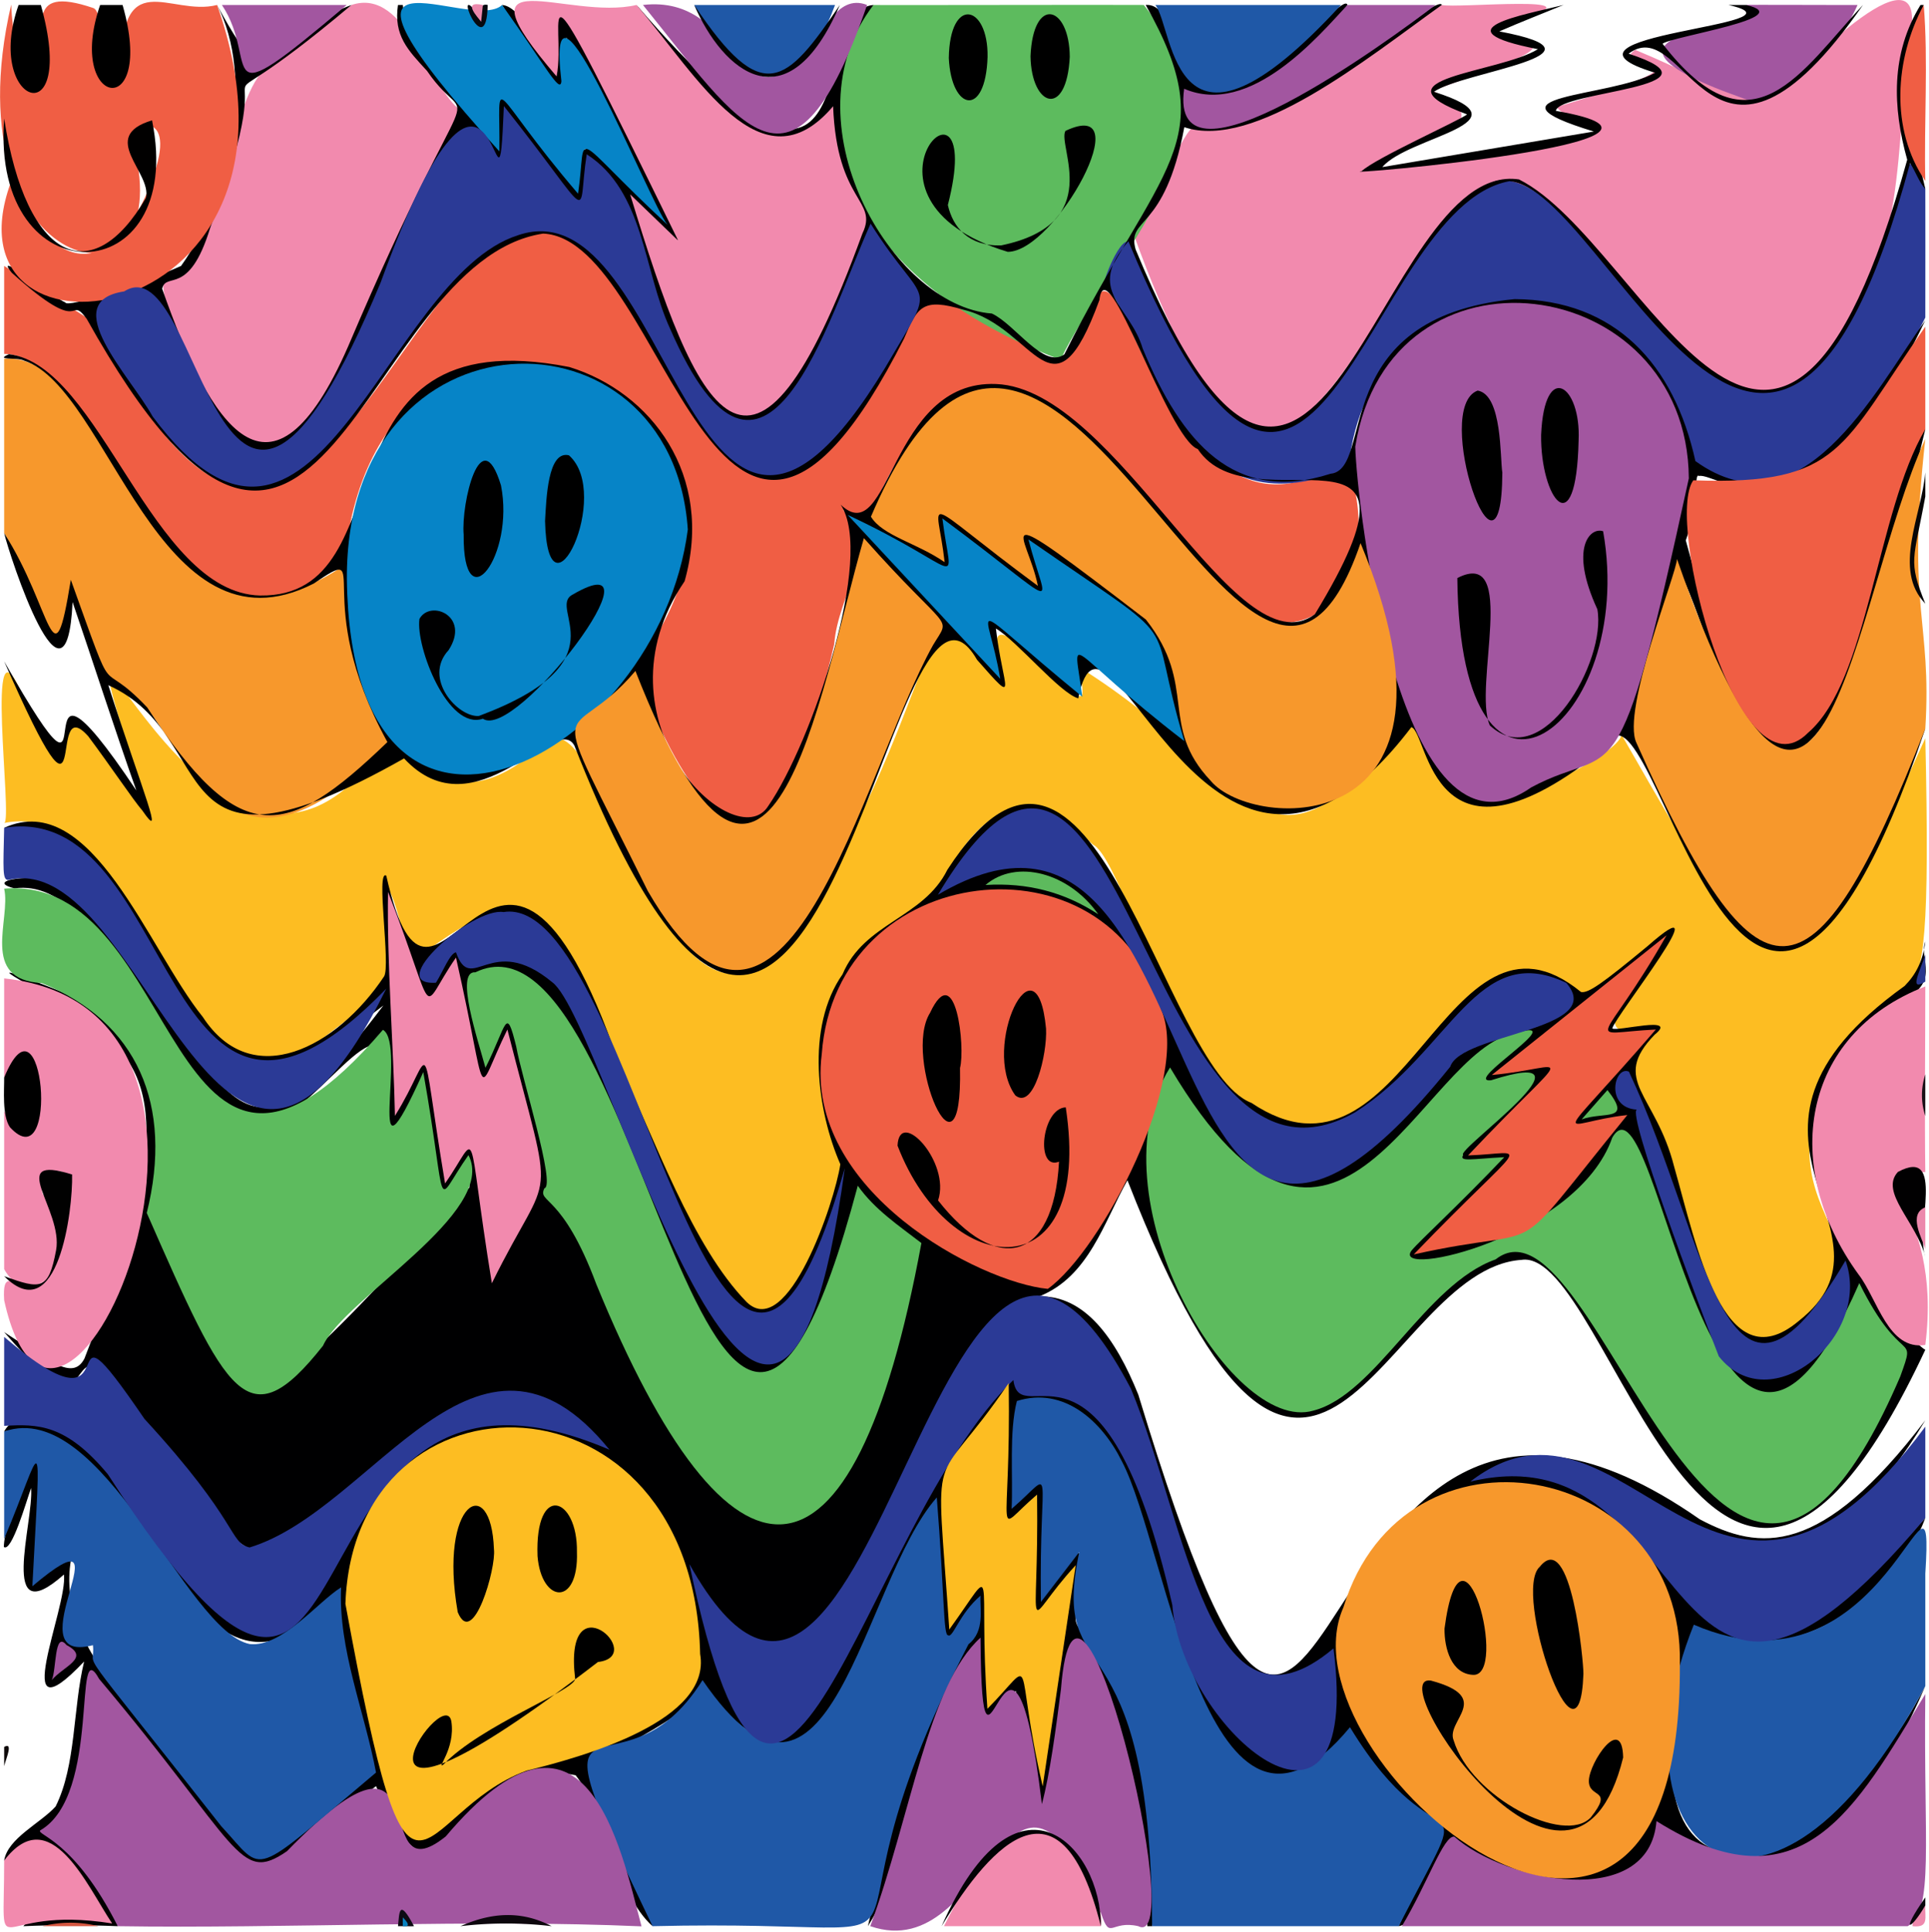 <svg xmlns="http://www.w3.org/2000/svg" viewBox="0 0 1204.0 1206.0"><title>Risorsa 176</title><g id="bc603038-1cb1-4b39-832b-4ccfce74d654" data-name="Livello 2"><g id="bf3035eb-7609-49e4-a8e6-1dd5f579bbe2" data-name="Livello 1"><path d="M2.6,513.7c5.7-.8-13-136.8,11.2-80.3,7.6,8.9,23.3,61.9,26,29.7,11.7-37.1,33,30.5,52.6,43.8-73.9-235.7,36.5,111.6,144.2-37.8,22.7-14,39.2,51.4,100.6-2.9,40-46.6,73.6,219.5,158.2,118.7,101.3-163.7,71.5-233.6,128.2-160.4-1.5-29.4-10.9-45.4,38,.3,17.7,16.9,14.3,10.4,12.6-8,114.1,71.8,110.7,144.8,203.6,38,7.6-9.7,21.9,39.9,34.9,44.9,20.7,9.5,97.7-28.1,99.4-41.1,97.6,170.7,106.6,185.3,189.6,2.2,5.5,242.1-13.3,103.7-66.6,221.8-16,52.8,5.3,71.4,15.9,104-19.6,50.6-57.4,64.7-81,26.8-64.1-201.8-57.9-126.3-38.1-171.4-58,12.1,7.2-39.2,11.8-61.7-89.6,70.2-29.3,30.8-95,26.7-24.1,2.1-40.9,22.8-56,40.7C764.1,818.9,710,541.4,682.2,527.2c-50.3-48-78.6-9.4-98,31.9-74.4,39.5-87.1,100.6-57.8,166.4-50,212.6-109.9-.6-144.9-70.9-37.1-88.7-46.3-113.1-120.5-57.1-11.2-8.1-11.3-33.5-20.4-45.3,1.7,77.9,8.7,58.2-39.7,96.4C107.3,715.4,93.5,496,2.6,513.7Z" style="fill:#fdbd22" /><path d="M2.6,220.9V166c96,61.4,30.2,9.9,101.3,106.9,93.2,110,147.8-101.9,218.8-126.2,97.2-30.3,118.9,305.8,241,61.4,17.5-55.4,83.4,20.3,96.4,16.3,24.4,1.1,17.6-82.1,45.5-19,76.1,172.4,134.2,51.7,140.2,101,12.8,62.6-34.4,102.5-68.6,71.2-67.6-50-150.9-237.6-230-65.2-5.8,15.5-8.3,12.4-21,6,23.8,21.7-3.3,52.8-5.5,83.6-19.1,83.3-53,172.7-109.9,49.7-13.3-24.5-12.9-35-8-44.3,115.3-167.7-165-279-187.8-57.3C103.6,442.1,68.9,222.2,2.6,220.9Z" style="fill:#f05e44" /><path d="M899.9,3.1c9.3,2.3,100.4-7,50.3,8.7-16.4,5.3-20.1,9.7-9.1,11.7,34.2,4.6,10.5,12.3-47,33.1,50,23.9-16.9,28.4-40.6,50.3C1051.2,73.5,994,91.1,971.4,66.8c116.5-34.6,29.1-21,49.2-35.7,58.6,24.2,71.8,41.4,93.6,24.6,5.1-8.4,95.3-101.1,76.7-27.4-8.1,78.5-2,148.3-62.2,205.6C1039,298.3,983.9,58.8,913.2,125.7c-76.5,83.1-117.7,265.2-205.9,19.8,14-17.5,30.6-65.5,39.2-67.2C806.6,82.5,850,30.7,899.9,3.1Z" style="fill:#f28aae" /><path d="M1201.7,842.5c-132.4,283.3-196.5-65.1-252.1-56.1-87.4,5.9-129.8,248.2-245.9-49.7-14.6,25.9-24,60.2-55.1,72.5,28.5-.7,47.7,26.1,61.9,61.4C843.3,1308,795.4,763,1060.9,948.3c37.5,19.9,75.7,23.8,140.8-61.8-110.8,184.9-201-29.1-277.4,35.6,156.2-18.9,102.7,217.1,277.4,25.4-18.9,51.1-87.8,97.9-142.8,69.9-61.1,188,71.9,171.6,142.8,35-86.6,200.7-170.2,56.3-168.9,95.7-11.5,50.6-105.8,19.5-126.3,1.6-14.6,15.5-20.7,50.9-33.5,52.6,46.3-103.3,21.1-35.9-30.8-118.6-126.7,121.1-99.1-240.8-205.4-207.2-4.9,18.6-2.5,40.9-3.3,61.8,34.2-43.8,13.6,39.3,17.5,55.9,29.7-40.4,26.8-27.5,21,10.7-1.7,6.8-.5,10,5.7,16.3,41.4,53.4,48.8,153.5,41.4,181.1h-3c-1.2-131.2-49.6-198.1-48.1-171.5-20.3,145.6-16.9,103.5-34,24.6-34,39.8-19.8-5.3-24.1-27.7-39.9,46.5-36.4,124.3-68.2,174.6,54.5-236.1,73.7-157.4,68.2-201.2-36.1,63.1-18.9-39-27.2-59-49,78.2-64.3,161.5-103.1,147.1-67.8-44.2-2.7-40.7-111.9,11.5-3.6,17.5,35.9,69,39.6,101.6-23.1-20.7-27.1-67.3-48-94.2-83.7-17.2-78.7,110.8-124.6,6.8-106.7,82.1-63.3,60.2-176.1-68.4-10.6,35.6-3.4,79-26.4,91.9-11.2,3.2,43.2,42.2,41.3,63.9-18.7-.8-39.5-.9-58.9,0,7.3-10,42-5.6,51.1-4.5-49.2-80.8-46-36.1-63.1-36.5,2.2-13.9,22.7-23.3,32.1-33.7,12.9-25.8,10.7-61.2,17.8-90.5-48.5,51.1-10-33.9-12.6-54.3-41.5,36.8-18.7-32.6-20.5-54-3,8.4-12.1,40.4-17,36.8,0-14.9,21.9-76.9,23.4-45.1-9.5,105.5,4.1,47,18.5,53.1-9.9,57.5,51.3,101.2,95.7,165.9,22.5,37.5,56.4,2.9,89.6-37.5,2.5-26.8-25.2-89.1-19.4-105.8C115,1103.1,89.3,875.6,2.6,893.5c12.5-23,55.8,12.2,64.5,23.9,183.4,273.9,91.2-102.4,305.8-17.9-79.4-90.6-168.5,67-214.8,68.1-23.7-8.3-38-53.8-56.4-64.8-79.1-114.3-24,15.3-99.1-71.3,30.7,19.9,43.1,29.7,50.1,16.5,26.6-69,57.9-149.2,23.7-190.5C73.6,637.6-61,579,49,623.3,125.7,670.2,92.7,739.9,94,760c17.5,43.3,54.3,109.7,62,105.9,8.5,22.8,129.2-118.3,137-124.6,1.6-40.8-16.8,38.8-24.1-23.6-2.2-85.4-25.4,24.3-27.4-28.8,7.1-86.1-40.4,5.2-75.7,13.1C95.3,681,68.8,546.5,9,554.5c-23-5.8,24.7-10.9,30.2-.6,103.9,88.8,93.5,215.3,200.1,73.7C84.8,748.5,126.3,521.2,2.6,516.7c54.7-24.8,89.8,75.7,124,118.1,30.7,47.1,83.7,18.9,113.1-25.3,4.3-6.6-5.3-67.5,1.4-62.9,30.6,135.8,68.7-104.5,145.2,117,22.5,47.8,45.7,114.3,79.8,149.2,25.5,24.5,54.9-62.3,58.4-86.1-14.4-33-21.9-85.4,1.4-118.6,13.6-32.3,50.4-34.9,65.4-65.2C682.8,402,724.6,666.8,781.1,688.4,877.3,753,902.3,550,986.8,619.2c4.5.9,13.1-5.1,41.5-28.6,47.9-42.1-20.4,44.1-22,51.3,2.7,2.3,41.9-8.5,26.5,3.9-27.9,28.8.5,36.7,12.1,82.3,14,49,30.8,135.7,77.6,96.6,72.2-56.6-66.6-114,66.3-209.3,7-7.1,11.4-15.6,12.9-27.7-4.4,10.8,10.5,26.1-16,37.3C1059.7,711.2,1196,840.9,1201.7,842.5Z" style="fill:#000001" /><path d="M2.6,554.7c112.5-9.5,100.3,247,236.4,88.1,15.6,8.6-13,111.3,25.2,26.4,15.9,89.9,5.9,83.4,28.2,51.8,18.6,35.7-77.6,89.6-90.8,119-47.1,59.6-60,31-110-82.9,16.8-67.5-6-119.4-65.6-143.5C-12.9,611.5,7,573.8,2.6,554.7Z" style="fill:#5dbb5e" /><path d="M545.2,3.1c0,.2,153.2-.2,168.7,0,66.6,82.6-22.1,158.3-52,221.5C494.2,160.2,509.9,40.8,545.2,3.1Z" style="fill:#5dbb5e" /><path d="M719.1,1202.3c-.9-200.1-64.3-143.7-45.5-233.5l-23.9,31.1c-1.3-87.8,9.8-82.1-18.3-58.1,1-20.1-1.7-47.8,3.3-67.3,29.3-9.3,53.2,12.7,65.5,37.6,28.5,53.8,54,272.9,142.4,166,57.2,94.1,82.3,23.2,30.4,124.2Z" style="fill:#1f58a7" /><path d="M2.6,332.8V223.9C74.4,219,93,435.7,214.9,352.8c4.8,93.3,24.6,87.1,27.8,111.2-103,109.6-128.5-6.5-158.5-29.4-36-18-26.1-53.2-40.6-66.3C37.8,444.9,15.9,352.2,2.6,332.8Z" style="fill:#f7982c" /><path d="M407.3,1202.3c-83.1-172.9-21.5-69.3,31.2-153.6,79.8,116.4,99.3-61,146.2-114,4.8,59.5,4,86.7,7.1,86,2.9,2.1,6.9-13.4,20.2-24.7-.5,8.3,2.9,22.1-7.5,30.3C492.2,1243.3,623.8,1197.1,407.3,1202.3Z" style="fill:#1f58a7" /><path d="M73.5,1202.3c-27.3-54-50.8-56.8-48.4-59.8,38.4-22,20-124.7,36.8-94.5,87.7,104.2,87.1,128.4,117.2,107.5,98.4-101,49,30.8,99.1-9.2,86.9-102.9,109,5.7,122.2,56.1C297.1,1197.8,175.9,1203.9,73.5,1202.3Z" style="fill:#a256a0" /><path d="M219.4,3.1c34.4-11.5,48.7,52.6,68.1,65.7-54.3,108.8-83.6,211.5-122.8,207.8-38-.7-63.3-85.4-62.9-99.5-2.7-.7,17.6-5.5,26.4-29.6C165.3,14.9,152.1,57.9,219.4,3.1Z" style="fill:#f28aae" /><path d="M1201.7,118c0-.1.1,68.4,0,80.2-26.5,53.6-86.5,141-147.4,87.8-21.7-136.9-200.8-125.2-212.5,5.8-104.3,45.2-121-74.2-152.6-115.7,1-5.5,14.6-39.6,19.2-18.8,109.2,255.1,136.5-2.5,225.5-44.5,70.2-10.4,163.6,288.7,248.1,18.5C1188.7,113.7,1189.7,83.6,1201.7,118Z" style="fill:#2b3a96" /><path d="M2.6,893.5c61.6-21.3,113.3,124.7,153.3,132.7,20.1,2.1,42.5-26.4,57-35.4-1.8,38.8,14.7,77.5,21.8,115.6-79.9,67.1-68.6,63.7-96.6,33.5-96.2-122.5-78-95.3-80.1-113-51.6,13.4,25.6-90.3-37.8-36.8,5.7-107.9,6.6-86.6-17.6-29.6Z" style="fill:#1f58a7" /><path d="M1201.7,118c-4-4.5-5.8-10.3-9.5-16.2-84.6,313.9-189.4,15.7-250.1,11.3-91.8,16.7-121.6,318.2-237.8,37.5-27,31.2.9,39.9,8.9,66.9,24.2,58.5,57.1,97.5,117.3,78.2,28-2.9-2.9-97.6,114.9-109,62.9.4,99.5,40.8,112.8,101.1,65.9,47.4,111.8-43.2,143.5-87.9-71.4,149.7-129.5,94.5-141.3,97.2-3.1-2.7-.2,18.7-8.2,40.2,84.9,316,117.9-58.9,149.5-69.4-89.4,374.2-130.2,122.6-154.6,87.2-37.1,122.6-30.7,96.4,14.4,184.5,74.9,129,105.1-32.7,140.2-84.8C1087.3,792.2,1032,400.7,1002,466.7c-108.9,88.4-110.3-9.7-121.1-12.8C755.5,618.8,690.6,347.3,673,435.9c-11.6-3.3-38.1-35.7-51.4-43.6,4.3,37.2,15,50-11.8,19.5-56.7-98.5-97.7,444.3-251.3,53.6-11.8-21.5-61.6,56-106.3,8C96.9,561.2,139.7,460.1,67.6,427.7c22.1,68.6,35.5,98.9,21.3,78.3-5.9-6.8-20-28-33.8-46.4C27.7,428.8,59.8,543,2.6,412.8c72.1,127,1.8-40.1,82.5,80.6-13.6-38.3-26.3-78.1-39.8-117.6-3.8,79.4-39.2-28.3-42.7-43,30.3,47.3,30.5,97.6,41.6,29.1,30.1,83.8,15,45.2,47.7,79.7,57.8,88.2,85.7,83.5,149.9,21.6-49.7-90.9-7.1-125.4-45.9-99C99,413.8,68,242.3,15,225.1c-4.5-2.3-18.8.1-9.4-4,57.1,6.7,88.9,149,156.7,150.6,94.5,1.2,29.6-174.7,193.1-142.6,50.8,15.6,90.6,67.4,71.9,133.7-59.4,87.4,32,172.7,52.2,140.3C506.7,463.8,546.2,347,524.7,315c31.1,29.5,30.3-78.1,97-75.3,75.8,3,149.8,180.3,199,143.7,82.2-135-39.6-52.4-73.1-103.1-18.6-6.5-57.3-127.8-61.4-93-29.2,79.6-39.8,17-84.6,6.1-25.8-7.7-28.9-2.1-37.4,18.1C447.5,441.3,415.9,149.1,339,145.8,224.1,163.2,200.2,460.7,54.1,199c-12.1-16.1-.2,13.1-46.7-28.7-13.2-16,28.1,16.9,33.3,18.4.6,4,47.1-11.3,72.3-22.7,31.5-43.8,45.9-118,22.5-162.9,39.5,73.5,30.7,19.2,83.9,0-113.8,95.8-34.1-5-88.3,139.4-13.2,43-27.4,26.8-29.9,37.7,30.1,86.2,67.9,146.1,116.1,36C298.7,25,296.1,87.7,266.5,44.2c-11.9-12.9-20.9-22-18.1-41.1h3c4.1,33.6,38.6,58.7,58.9,85.8-7.6-70.5,31.6,14.7,48.7,26.3-.6-54.6,36.7,6.2,53.8,20-20.2-37.1-39.5-74.7-59.4-111.9,5.1,70.1-29.5-2.3-40-20.2,12.9,1,25.1,31.9,32.8,39.1C341.9-38,371.8,49.9,385,68.6c13.8,30.7,73.6,122.1,12.9,60.6,66.3,229.9,103.4,96.7,139.9,11.4-3.5-23-20.9-42.9-20-69C474.5,123.2,416.2,32.3,397.3,3.1,546,175.9,503.4,6.2,545.2,3.1c-55.5,72,11,188,73.9,192.6,14.6,6.8,32.4,34.9,45.2,25.5,60.1-120,99.6-131.5,50.8-218.1,15.8-1.3,19.1,32.6,24.7,41.2C767.1,87.7,838.5-7.7,841,3.1c-18.6,32.5-62.1,62.1-99.8,58.2-2,63.6,156.9-68.5,158.7-58.2-47.5,34-117,90.8-160.7,76.3-12.4,66.3-36.1,55.5-30.4,76.3,114.6,277.8,150-57.1,239.3-43.7,79.4,39.8,160.9,281.7,242.3-12.3-9.2-32.9-10.3-66.2,8.3-96.6h2C1176.8,73.7,1191.9,72.5,1201.7,118Z" style="fill:#000001" /><path d="M1201.7,454.8c-70.6,179.9-104.3,179.2-180.3,8.9-9.6-20,25.2-106,25.3-114.8,90.8,260.9,108.6,26.6,155-75C1189.8,381.9,1205.9,386.3,1201.7,454.8Z" style="fill:#f7982c" /><path d="M397.3,3.1C436,48.4,475.2,119.2,520,66.3c2.3,60.3,28.4,58.3,18.3,79.4-69.3,190.5-103.2,113.1-145-24.4l30,28.9C325.9-48.9,354.2,13.4,347.4,47.7,282-28.6,354.1,13.3,397.3,3.1Z" style="fill:#f28aae" /><path d="M135.5,3.1C208,208.5-38.7,239.4,6.6,114.3c41.5,82.1,78,31.5,89.6-6,15-42.9-19.8-31.2-12.8-17.2C113,203.1-32.9,174.7,7,2.8,8.3,38.4,22.6,74.7,26.2,45c2.9-25.6-12.6-55.1,32-40,10.6,4.3-5.7,65.3,17.5,42.1C74-24.1,105.9,10.7,135.5,3.1Z" style="fill:#f05e44" /><path d="M1201.7,1052.4c-98.1,184.1-201.4,103.8-144.5-38.3,120.6,52.1,150.5-126.2,144.5-31.9Z" style="fill:#1f58a7" /><path d="M1201.7,267.9c-30.5,51.9-35.4,157-73.2,189.5-43.6,44.1-89.7-132.8-71.6-157.6,92.8,3.3,92.2-21.3,144.8-95.9Z" style="fill:#f05e44" /><path d="M875,1202.3c16.2-27.1,26-56.7,32.7-55.9,31.9,28.3,121.7,46.4,126.2-9.7,90.9,57.1,124.3-8,167.8-79.3-1.2,93.7,5.7,135.1-11,144.9Z" style="fill:#a256a0" /><path d="M543.2,1202.3c25.5-69.5,36.2-150.7,68.8-180.1.9,128.4,18.5-59.8,38.3,103.9,5-18.6,8.8-47.4,11.9-71.7,9.9-125.8,80.1,164.2,48.3,147.9-17.2-4-17.5,9.2-23.1-7.6C628.8,1057.5,618.8,1228.4,543.2,1202.3Z" style="fill:#a256a0" /><path d="M2.6,610.7c182.8,19.3,35.1,360.6,0,200.9-2.5-37.5,27.5,33.2,38.9-58.4,7.6-36.1-18.8-20.2-14.9-8.1,27.1,39.3-6.7,77.7-24,47.1V693.6c28.2,52.5,29.2-71.8,0-21Z" style="fill:#f28aae" /><path d="M2.6,834.5c84.4,72.2,24.5-41.2,87.6,51.2,59.8,65,52.6,77.2,65.6,80.2,77.7-23.6,142-162.9,224.6-61C159.9,810.2,246,1197,67.3,920.2,41.1,888.7,23.5,888.8,2.6,890Z" style="fill:#2b3a96" /><path d="M1201.7,947.5c-168.4,200.7-138.2-57.8-284-22.7,98.3-75.8,153.2,142.5,284-34.3Z" style="fill:#2b3a96" /><path d="M1201.7,839.5c-23.2,3.6-29.7-28.4-41.6-43.9-48.9-67.1-36.3-149.8,41.6-179.9,0,33.8-.5,82.1,0,115.9C1155,731.3,1213.2,748.8,1201.7,839.5Z" style="fill:#f28aae" /><path d="M313.4,3.1c27.2,38.2,36.4,56.2,37,47.5-10.7-90.5,54.8,75.7,66.2,89.7-63-58.5-49.8-60.2-55.8-19.4-57-66.6-48.5-78.4-49.1-26.4C182.5-48.2,293.6,21.7,313.4,3.1Z" style="fill:#0684c7" /><path d="M2.6,516.7c110.3-17.8,95.8,247.7,238.5,100.4C137.6,827.2,90.7,527.9,5,549.3,1.5,549,2,542.9,2.6,516.7Z" style="fill:#2b3a96" /><path d="M541.2,3.1c-46.3,134.4-78.6,75.6-139.9,0,60.9-6.9,57.1,76.1,100.9,32C513.1,23.1,521.7-4.5,541.2,3.1Z" style="fill:#a256a0" /><path d="M1089.8,3.1c-.2-.2,64,.1,69.6,0-12.2,28-46.9,60.5-67.9,59.5C959.1,16.8,1115.8,19,1089.8,3.1Z" style="fill:#a256a0" /><path d="M837,3.1c-105.7,115-103.9,15.1-115.9,0Z" style="fill:#1f58a7" /><path d="M687.1,1202.3H589.2C651.9,1075,691.7,1190.7,687.1,1202.3Z" style="fill:#f28aae" /><path d="M896,3.1C867,25.2,728.9,126.7,739.1,55.4c41.3,17.8,84-33,101.9-52.3Z" style="fill:#a256a0" /><path d="M1089.8,3.1c33.7,7.7-46.4,19.6-52.1,24.2,55.9,72.5,86.8,16.5,125.1-24.2-94.7,135.8-109.7,3-146.3,30.4,65,21.2-43.6,23.3-45.4,35.7,111.5,19.3-141.7,40.9-121.2,37.6,9-8.3,60.9-31.5,65.8-35.4-61.3-22.6,19.5-25.6,44.2-40.7-63-12.3-9-21.3,16-27.6-12.7,5.2-26.6,10.6-40.1,16.5C1012,34,912.6,44.7,895,57.3c61.9,19.5-16.1,27.7-32.2,47l132-22.2c-75.2-22.9,10.2-21,38.2-36.7-78.6-23.8,102.2-29.6,45.8-42.3Z" style="fill:#000101" /><path d="M433.3,3.1h87.9C495.7,72.7,456.9,49.6,433.3,3.1Z" style="fill:#1f58a7" /><path d="M2.6,1161.3c28.8-37.7,51.9,16.2,67.4,39.3C-6.8,1188.2,2.6,1232.3,2.6,1161.3Z" style="fill:#f28aae" /><path d="M216.4,3.1c-86.7,73.4-53.4,36.6-77.9,0Z" style="fill:#a256a0" /><path d="M2.6,74c13.9,90,55.2,106.9,88.5,49.5,3.8-15.9-30-38.2,3.8-48.4C116.8,182.8-5.9,187,2.6,74Z" style="fill:#010000" /><path d="M1201.7,113c-22.1-32.3-19.1-76.2-1-109.9C1203.6,37.4,1200.8,77.2,1201.7,113Z" style="fill:#f05e44" /><path d="M25.5,3.1c23.4,83.6-35.9,62.1-13.9,0Z" /><path d="M76.5,3.1c21.2,74-36,63.9-14,0Z" /><path d="M2.6,672.6c24.5-59.6,35,65,3.6,31C1.2,696.2,2.7,680,2.6,672.6Z" /><path d="M2.6,796.6c22.8,8.2,27.7,9,32.4-16.2S2.8,719.9,45,733.1C45.6,755.3,36.2,830,2.6,796.6Z" style="fill:#010101" /><path d="M1201.7,784.6c-5.4-21.7-28.8-40.5-17.1-53.1C1214.7,715.4,1195.2,767,1201.7,784.6Z" style="fill:#010001" /><path d="M687.1,1202.3c-24.3-97.2-67.1-53.6-99.4,0C634.7,1096.3,687.6,1152.8,687.1,1202.3Z" style="fill:#030205" /><path d="M433.3,3.1c42.8,64.4,57.5,49.3,90.9,0C491.4,79,451.1,44.5,433.3,3.1Z" style="fill:#010204" /><path d="M1201.7,309.9c-7.3,40-11,39.6,0,66.9-20.6-21.2-2.3-55.3,0-81.9Z" style="fill:#070607" /><path d="M287.4,1202.3c19-8.5,37.9-10,56.9,0A240.6,240.6,0,0,0,287.4,1202.3Z" style="fill:#0c070d" /><path d="M1201.7,779.6c-2-6.6-11-21.8,0-26Z" style="fill:#ec88ac" /><path d="M304.4,3.1c-.7,38.7-23.8-18.7-5.4,6.7C299.2,7.9,299.4,1.8,304.4,3.1Z" style="fill:#07090f" /><path d="M248.4,1202.3c.9-7.7.3-18.5,10,0C256.4,1202.5,253.5,1202.2,248.4,1202.3Z" style="fill:#0d0b14" /><path d="M1201.7,612.7c-10.7,6.7-3.2-6.4,0-17Z" style="fill:#29378e" /><path d="M1201.7,1189.3c-.4,7.5,2.6,14.2-8,13C1193.4,1198.1,1198.1,1190.5,1201.7,1189.3Z" style="fill:#ee89ad" /><path d="M26.5,1202.3a71.5,71.5,0,0,1,35,0Z" style="fill:#d45640" /><path d="M301.4,3.1l-1.1,10.5C298.5,11,287.8.2,301.4,3.1Z" style="fill:#ec89ad" /><path d="M1201.7,1189.3c-8.9,15.5-16.3,18.4,0-5Z" style="fill:#09060b" /><path d="M1201.7,696.6a41.3,41.3,0,0,1,0-26Z" style="fill:#191017" /><path d="M2.6,1090.4c5.9-3.3,1.2,7.2,0,12Z" style="fill:#0f0a0a" /><path d="M251.4,1202.3v-5.5C251,1196.5,258.7,1203.3,251.4,1202.3Z" style="fill:#0882bf" /><path d="M1160.5,800.9c26.9,54.1,36.1,29,25.6,58.2-112.2,261.2-188.2-123.6-252.6-73-43.9,15.5-74.7,84.4-113.8,94.4-51.7,15.1-139.3-135-89.4-214.2C834.5,842,886.9,654.7,946,644.8c36.2-10.7-33.7,31.2-15.4,29.5,72.8-23.2-22.9,43.9-17.3,46.6-2.9,4.5,5.7,2.4,25.6,1.4-28.9,30.4-52.6,51.9-57.9,58.3-13.2,17.8,103.6-8.4,125.3-70.5C1035.1,660.3,1067.9,1011.9,1160.5,800.9Z" style="fill:#5dbb5e" /><path d="M437,1032.4c7.2,41.1-70.6,63.6-108.3,72.8-71,26.1-71.1,124.7-113.1-104.1C220.8,848.4,433,850.5,437,1032.4Z" style="fill:#fdbd22" /><path d="M1048.5,1038.4c1.7,273.1-252.2,59.7-210-35.1C876.2,879.9,1051,910.9,1048.5,1038.4Z" style="fill:#f7982c" /><path d="M512.9,658c8.8-121.8,179.5-140.8,211.7-28.2,19.2,42.7-37,150.7-70.6,174.7C611.8,800.5,502,743.6,512.9,658Z" style="fill:#f05e44" /><path d="M535.4,740.1c10.6,15,25.6,24.9,39.7,35.8-42.5,230.8-119.8,228.6-202.9,25.7-21.3-57.2-37-50.4-32.4-59.9,7.3-1.7-14.3-69.4-17.6-88.5-6.5-26.3-5.7-13.5-19.2,13.3-4.7-17.4-19.3-60.7-6.3-59.6C400.6,556.4,444.3,1082.1,535.4,740.1Z" style="fill:#5dbb5e" /><path d="M832.3,1028.9c18.5,145.2-94.4,51.8-100.6-27.1-42.8-187.6-94.7-106-99.2-140.4C536.6,954,486.8,1246.8,430.3,976.3c116.6,208.1,154.1-341.2,275.6-109.4C740.9,951.4,754.9,1094.1,832.3,1028.9Z" style="fill:#2b3a96" /><path d="M585.4,558.5c117-196.1,126.9,211.7,260.4,135.8,60.1-38.5,75.9-107.7,131.8-80.8,25.9,29.8-65.6,31.3-72.4,52.3C707.8,911.2,768,450.4,585.4,558.5Z" style="fill:#2b3a96" /><path d="M1015.7,696c-78.6,96.4-43.9,67-133.3,87,71.9-74.8,73.1-63.1,33.9-61.8,67.5-71.4,64.2-54.7,14.8-50.2l109.1-87.2c-40.6,71.6-53.4,61.1-6.7,58.8C967,719.7,972.9,700.6,1015.7,696Z" style="fill:#f05e44" /><path d="M307,801c-16.7-102.5-7.1-94-29.2-62.3-16.7-99.9-6.3-82-31.3-42.2-.8-42.8-5.1-95.9-4.3-139.8,31.8,81.7,18.5,75.6,42.4,41,21.2,93.4,11,87.8,32.1,44.9C346.8,760.8,345.1,723.5,307,801Z" style="fill:#f28aae" /><path d="M671.4,977c-6.9,46-13.7,91.8-20.6,138-18.9-81.2-2.6-80.7-34.5-48.4-6.2-88,7.4-92.5-23.8-49.5-8.4-125.3-12.3-81.2,37.1-153.8,1.5,100.4-10.7,93.7,17.7,69.6C648.5,1027.6,637.3,1013.8,671.4,977Z" style="fill:#fdbd22" /><path d="M527.3,729.1c-43.9,322.6-148.4-90.6-182.6-116-38.3-31.8-50.5,8.6-60.1-18.7-3.9.9-7.9,11.6-12.5,19-33,2,22.6-47.2,42.2-44.1C396.7,555.8,448.5,1006,527.3,729.1Z" style="fill:#2b3a96" /><path d="M1151.9,786.8c16.9,47.5-47,100.5-79.1,59.8-14.8-37.8-57.1-151.5-51.2-154-20-1.1-14.1-27.7-4.9-23.7C1066.9,775.8,1076.8,915.3,1151.9,786.8Z" style="fill:#2b3a96" /><path d="M615.1,552.4c19.3-16.5,52.1-7.7,70.4,18.3C664.3,556.8,641.1,550.8,615.1,552.4Z" style="fill:#5dba5d" /><path d="M1003.3,680.4c15.8,20.2-2.1,13.2-16.1,18.3Z" style="fill:#5dba5c" /><path d="M32.3,1048.7c3-6.3,1.5-31.2,9.2-21.9C56.7,1034.8,39.6,1040,32.3,1048.7Z" style="fill:#a1559e" /><path d="M624.8,153.2C690.3,139.7,659.7,91,665,81.7c47.2-22.3-6.2,75.4-36,75.5C519.4,124,617.1,28.7,591.6,128,594.8,141.8,604.3,153.7,624.8,153.2Z" /><path d="M616.4,35.5c-1.2,38.4-22.7,33.6-24.2.7C592.8-2.7,616.9,2.8,616.4,35.5Z" /><path d="M667.7,35.5c-1.9,38.5-24,31.3-24.5-.4C644.8-3,667.5,3.3,667.7,35.5Z" /><path d="M1054.1,298.6c-45.4,209.2-44,163.7-98.4,192.9-82.1,57.4-108.9-177.1-109.8-212.7C867.4,144.3,1053.2,169.3,1054.1,298.6Z" style="fill:#a256a0" /><path d="M216.5,361.3c-.7-172.5,203.2-174.5,212.8-30.8C410.8,473.7,219,573.4,216.5,361.3Z" style="fill:#0684c7" /><path d="M647.8,365.7c-76.3-56.4-62.9-57.4-58.2-14.8-17.3-12-38.7-16.4-46-28.4C656,60.2,779.5,542.6,849.2,339c77.2,186.6-67.3,180-93.5,148.4-32.6-34.5-7.8-59.2-40.5-100.7C611.6,307.2,641.2,332.4,647.8,365.7Z" style="fill:#f7982c" /><path d="M314.5,66.2c58.3,73.4,45.3,71.2,51.7,30.1,36.1,23.3,35.2,72.4,52.1,109,59,135.6,98.2-6.2,125.1-65.7,35.2,55.8,42.7,32.4,9.1,89.9C431,430.1,420.5,113.8,323.4,146.8,239.7,173.3,196.6,396.2,95.3,260c-14-25.2-60.1-71.8-17.8-78.1,49.3-31.4,57.7,241.3,160.1-5.6C312-27.6,310.2,169.2,314.5,66.2Z" style="fill:#2b3a96" /><path d="M396.6,418.8c83.7,213.6,114.2,15.7,142.6-82.9,54.2,61.1,54.7,47.5,43.2,66.7-44.3,79.1-92.9,300.8-178.1,153.5C337.4,420.9,353.2,470.2,396.6,418.8Z" style="fill:#f7982c" /><path d="M588.2,323.6c77.9,57.8,65.3,58.3,53.7,13.1C744.6,408,713.8,378,739.2,462.6c-76-58.5-69.3-71.8-63.7-27.7-76.9-63-59.1-59.2-51.2-11.2L529.1,321.4C603.9,356.4,594,370.4,588.2,323.6Z" style="fill:#0684c7" /><path d="M373.2,1037.4c-181,139.4-96.3,10.8-91.5,37,2.7,17.4-10,30.4-4.9,27,23.3-24.4,81.2-45.9,82.2-53.4C351.3,984.9,404.8,1033.7,373.2,1037.4Z" /><path d="M308.3,967c1.5,11.8-13.1,62.3-22.6,39.3C273.5,936.7,306.6,918.7,308.3,967Z" /><path d="M360.1,968.7c1.1,34.3-22.2,32.1-24.6,2.6C333.8,925.1,360.6,934.2,360.1,968.7Z" /><path d="M988.3,1044.9c-2.6,70.6-44.7-51.8-27.2-67C980.6,953.7,988.5,1037.9,988.3,1044.9Z" /><path d="M1013.1,1097c-31.4,127.3-152.2-52.8-120-48,39.5,10.6,9.1,24.9,14.2,37.3,10.7,35.3,69.1,65.7,85.6,48.1,14.7-18.5-1.4-11.5-1.2-22.9S1012.5,1069.6,1013.1,1097Z" /><path d="M901.6,1016.6c10.8-81.9,40.7,31.1,17.5,28.8C906,1044.6,901.5,1029.2,901.6,1016.6Z" /><path d="M661,725.1c-14.9,5.9-10.8-33.4,4.2-33.9,17.5,114.9-72.1,109.3-105,23.9,1.1-24.1,33.4,10.3,25.3,34.2C621.7,795.5,657.6,788.6,661,725.1Z" /><path d="M599.2,666.6c1.6,81.3-36.1-6.7-18.7-34.4C596.6,597.8,602.6,654,599.2,666.6Z" /><path d="M652.9,642.1c.8,16-7.7,51-19.2,41.6C611.9,653.6,647.1,580.9,652.9,642.1Z" /><path d="M997,380.3c-17.8-38.5-4.4-51.5,3.6-48.7,21.3,120.8-89.2,205.3-91,29.2,38.4-19.6,9.6,68.2,20.3,92C962.5,483.3,1002.9,412.7,997,380.3Z" /><path d="M937.7,295c-.5,86.1-44.4-40.5-15.4-51.2C937.8,246.4,936.2,286.2,937.7,295Z" /><path d="M985.3,274.9c-1.5,66.7-23.9,35.9-23.4-3.4C963.9,224.6,986.9,240.3,985.3,274.9Z" /><path d="M298.9,446.9c90.8-33.9,42.2-67,58.4-75.7,60.6-35.4-35.5,91.6-55.9,77.4-21.9,7.6-42.1-45.2-39.6-62.3,6.8-12.3,32-1.8,18.2,19.5C263.7,423.4,285.8,447.9,298.9,446.9Z" style="fill:#000001" /><path d="M289.4,333.7c-1.7-19.3,10.7-72.1,23.3-30.7C321.4,347,288.9,389.1,289.4,333.7Z" /><path d="M340.2,325.2c.8-13.6,1.6-44.2,14.9-41C382.5,308.4,341.8,393.8,340.2,325.2Z" /></g></g></svg>